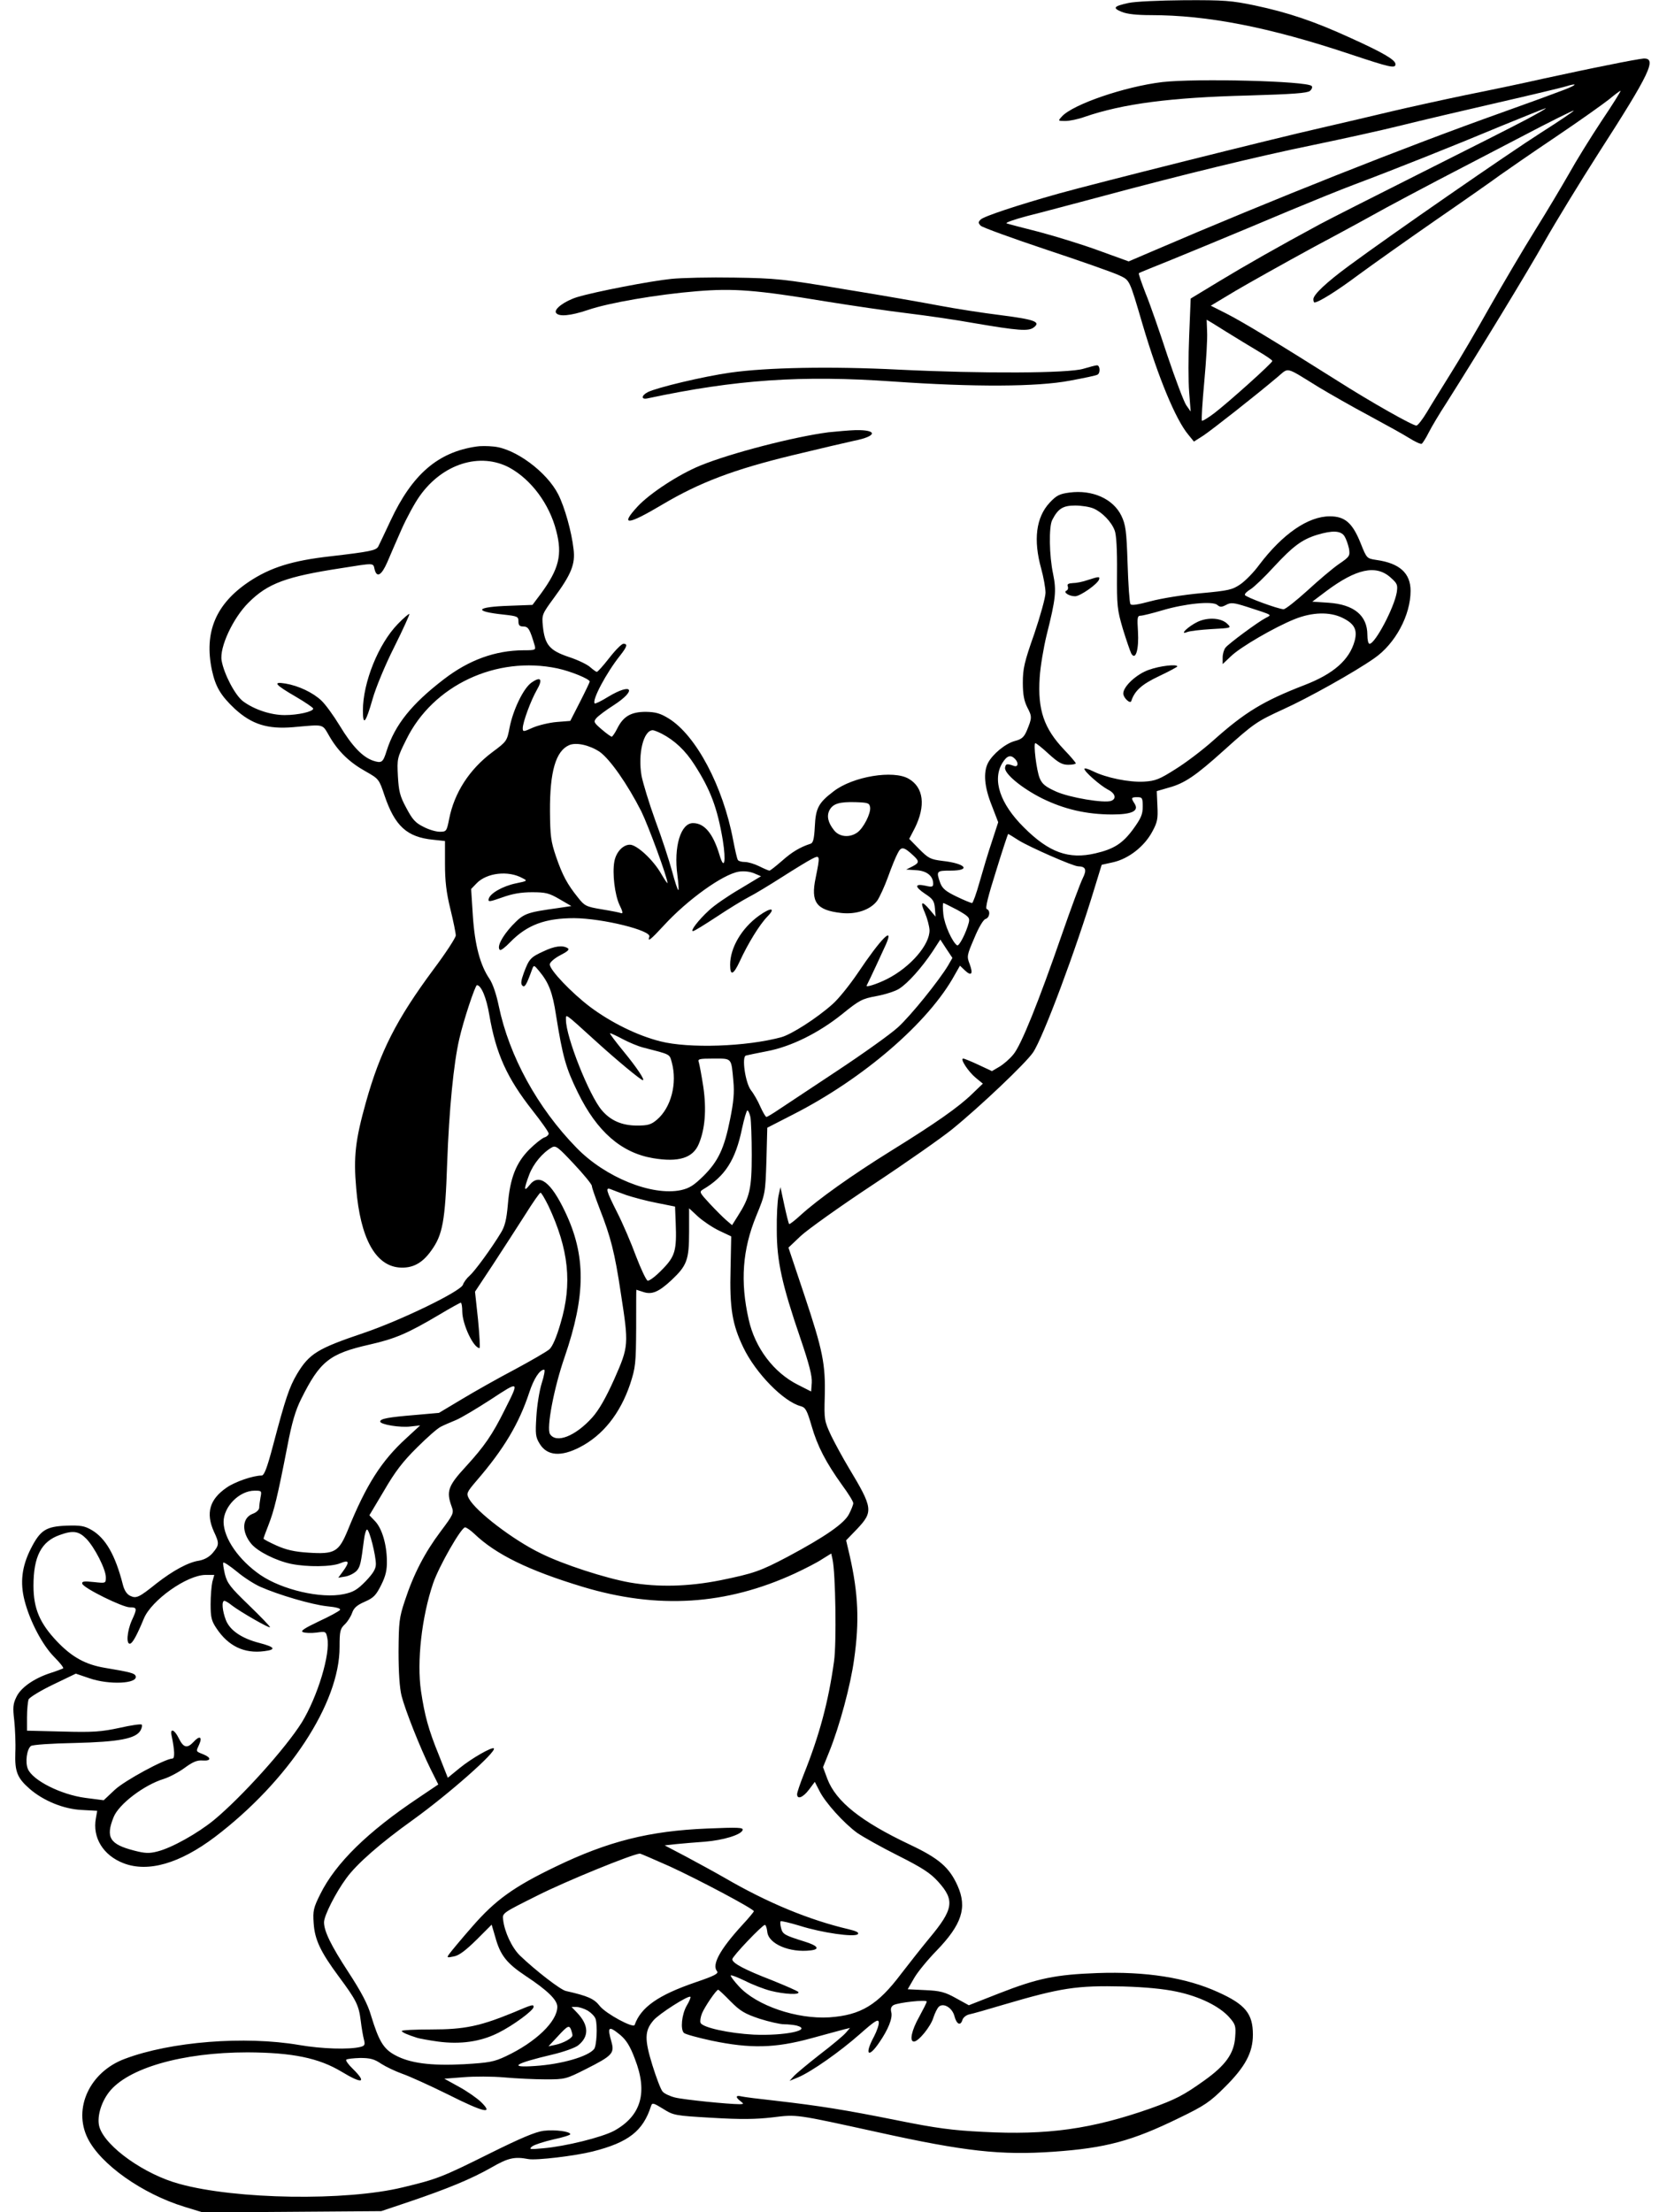 <?xml version="1.0" standalone="no"?>
<!DOCTYPE svg PUBLIC "-//W3C//DTD SVG 20010904//EN"
 "http://www.w3.org/TR/2001/REC-SVG-20010904/DTD/svg10.dtd">
<svg version="1.0" xmlns="http://www.w3.org/2000/svg"
 width="768pt" height="1024pt" viewBox="0 0 768 1024"
 preserveAspectRatio="xMidYMid meet">

<g transform="translate(0,1024) scale(0.1,-0.1)"
fill="#000000" stroke="none">
<path d="M5223 10226 c-68 -15 -74 -23 -30 -41 24 -10 69 -15 134 -15 262 0
546 -55 921 -180 189 -63 212 -68 212 -47 0 20 -59 54 -207 121 -168 77 -289
118 -445 151 -106 22 -140 25 -326 24 -114 -1 -230 -6 -259 -13z"/>
<path d="M7445 9939 c-77 -15 -212 -44 -300 -63 -88 -20 -250 -54 -360 -76
-110 -23 -265 -57 -345 -76 -80 -19 -224 -53 -320 -75 -226 -51 -1058 -260
-1219 -305 -195 -55 -345 -105 -361 -120 -12 -12 -12 -16 0 -29 9 -8 146 -58
305 -111 160 -53 310 -106 335 -118 51 -24 47 -16 110 -230 72 -244 153 -439
211 -508 l26 -32 44 28 c43 29 244 187 342 270 56 46 32 52 193 -47 50 -30
153 -89 230 -130 76 -41 161 -88 188 -105 27 -17 53 -29 58 -26 4 3 19 26 32
52 13 26 50 88 82 137 152 240 375 606 456 750 50 88 161 270 248 406 239 371
272 441 208 438 -13 -1 -86 -14 -163 -30z m-205 -115 c-36 -14 -164 -61 -285
-104 -447 -159 -1057 -401 -1625 -645 l-105 -45 -138 50 c-76 28 -200 66 -275
86 -75 19 -144 37 -152 40 -8 3 35 18 95 34 61 15 213 56 338 89 379 102 728
187 987 240 135 28 317 68 405 90 88 22 288 69 445 105 157 36 299 70 315 75
61 19 58 9 -5 -15z m174 -144 c-51 -77 -119 -187 -150 -243 -32 -56 -102 -174
-157 -262 -55 -88 -149 -248 -210 -355 -60 -107 -142 -247 -182 -310 -39 -63
-89 -143 -109 -177 -21 -35 -43 -63 -49 -63 -18 0 -211 109 -365 207 -287 181
-433 269 -508 308 l-79 40 115 69 c63 37 227 129 363 203 137 73 287 155 335
182 48 26 155 83 237 126 83 43 257 134 388 202 131 69 240 123 242 121 2 -2
-66 -48 -151 -102 -149 -95 -694 -472 -889 -616 -106 -78 -165 -134 -165 -155
0 -8 2 -15 5 -15 19 0 105 54 200 125 61 45 223 160 360 255 138 95 273 190
300 210 28 20 142 99 255 175 113 76 225 156 250 176 25 21 48 38 52 39 3 0
-36 -63 -88 -140z m-344 9 c-52 -28 -274 -140 -493 -250 -219 -110 -428 -216
-465 -236 -193 -104 -351 -194 -468 -265 l-132 -80 -7 -173 c-4 -94 -4 -212 0
-261 l7 -89 -21 30 c-11 17 -50 120 -87 230 -36 110 -81 240 -101 288 -19 49
-33 90 -31 92 1 2 26 12 53 23 62 24 411 168 645 267 96 40 231 95 300 121
179 67 465 181 685 273 105 43 195 79 200 80 6 0 -33 -22 -85 -50z m-1396
-983 c48 -30 116 -71 151 -92 36 -21 65 -41 65 -45 0 -9 -198 -187 -268 -241
-29 -22 -55 -38 -58 -35 -3 2 2 84 11 181 9 97 15 201 13 231 -1 30 -2 55 -2
55 1 0 41 -24 88 -54z"/>
<path d="M5380 9860 c-174 -21 -413 -103 -464 -159 -19 -21 -19 -21 16 -21 19
0 59 8 89 19 177 61 399 90 760 99 204 6 270 11 283 21 9 8 13 18 8 23 -23 23
-535 36 -692 18z"/>
<path d="M3107 8949 c-97 -10 -351 -59 -434 -84 -59 -18 -110 -56 -99 -73 12
-19 67 -14 147 13 95 33 321 72 505 87 170 14 275 6 595 -47 118 -19 288 -44
379 -55 91 -11 228 -31 305 -45 210 -36 256 -39 280 -21 35 26 5 37 -151 57
-82 10 -210 30 -284 44 -74 14 -272 49 -440 76 -285 48 -319 51 -510 54 -113
2 -245 -1 -293 -6z"/>
<path d="M5015 8533 c-67 -21 -467 -23 -854 -4 -316 16 -614 10 -781 -14 -126
-18 -339 -69 -381 -90 -31 -16 -32 -36 -1 -29 407 87 713 108 1137 78 374 -26
666 -25 818 4 65 12 123 24 128 28 14 8 11 44 -3 43 -7 0 -35 -8 -63 -16z"/>
<path d="M3835 8239 c-160 -21 -451 -96 -593 -154 -100 -41 -233 -128 -290
-189 -84 -91 -48 -88 115 9 172 102 330 162 603 228 124 30 252 60 285 67 106
21 109 51 5 49 -30 -1 -86 -6 -125 -10z"/>
<path d="M2205 8173 c-178 -26 -297 -129 -397 -343 -27 -58 -53 -112 -57 -120
-10 -18 -40 -24 -221 -45 -178 -20 -279 -52 -378 -118 -153 -103 -208 -233
-171 -409 17 -78 41 -118 107 -180 78 -71 151 -94 269 -84 149 13 133 17 169
-44 41 -70 93 -120 169 -162 58 -33 60 -35 85 -110 48 -142 104 -193 225 -205
l55 -6 0 -106 c0 -79 6 -132 25 -209 14 -57 25 -112 25 -122 0 -10 -46 -81
-103 -157 -172 -232 -247 -380 -313 -615 -49 -175 -58 -252 -45 -399 19 -229
88 -356 198 -366 61 -5 107 18 150 79 52 72 64 135 73 403 9 249 30 463 56
575 19 85 74 250 82 250 20 -1 44 -59 57 -137 31 -181 82 -293 200 -443 41
-52 75 -100 75 -107 0 -6 -9 -15 -20 -18 -11 -4 -43 -29 -69 -55 -62 -62 -90
-133 -100 -256 -6 -69 -14 -101 -32 -130 -44 -73 -122 -179 -145 -199 -13 -11
-27 -30 -31 -42 -11 -31 -288 -165 -459 -223 -213 -72 -252 -95 -309 -190 -36
-61 -54 -115 -110 -327 -29 -110 -42 -143 -54 -143 -39 0 -124 -29 -162 -56
-79 -54 -97 -118 -59 -203 26 -55 25 -63 -5 -99 -16 -19 -38 -31 -63 -36 -50
-7 -121 -46 -197 -105 -82 -66 -94 -71 -122 -58 -15 7 -27 24 -34 51 -35 138
-80 216 -145 254 -33 19 -51 22 -116 20 -95 -4 -121 -20 -165 -106 -42 -83
-51 -157 -29 -242 25 -96 83 -206 138 -261 26 -26 45 -50 40 -52 -4 -2 -30
-12 -58 -21 -77 -25 -138 -68 -158 -111 -16 -32 -17 -50 -10 -109 4 -39 7
-106 5 -148 -3 -89 9 -118 66 -168 63 -55 157 -94 241 -98 l72 -4 -6 -34 c-17
-90 34 -173 129 -209 113 -43 259 -1 422 122 341 259 578 620 577 880 0 73 3
84 24 104 13 12 28 36 34 53 8 23 22 36 59 52 41 18 52 30 76 78 21 42 27 70
26 113 -1 75 -23 149 -55 182 l-26 27 68 114 c51 88 87 135 153 200 47 47 96
90 110 96 13 7 44 20 68 30 25 10 98 54 163 96 134 88 133 88 65 -47 -58 -117
-95 -170 -180 -263 -83 -90 -92 -115 -66 -186 11 -30 8 -36 -52 -116 -72 -96
-124 -195 -165 -320 -26 -78 -28 -98 -29 -235 0 -97 5 -169 14 -205 17 -66 84
-236 134 -338 l36 -72 -92 -62 c-235 -157 -383 -302 -454 -445 -32 -64 -35
-78 -31 -135 5 -76 31 -132 117 -248 80 -108 92 -131 101 -204 4 -34 11 -73
15 -88 6 -23 3 -28 -17 -33 -52 -13 -179 -9 -283 9 -252 43 -595 16 -807 -64
-162 -60 -241 -229 -172 -368 60 -121 253 -257 448 -317 l85 -26 413 3 413 3
128 43 c180 61 289 106 382 159 78 45 107 51 171 39 36 -7 218 15 297 35 167
42 234 95 271 211 5 16 11 14 55 -13 49 -31 55 -32 228 -42 134 -8 202 -7 279
2 115 14 101 16 489 -69 403 -89 569 -107 812 -90 243 17 364 50 581 156 118
57 143 74 211 142 96 95 131 161 131 244 0 97 -35 140 -162 197 -147 67 -333
96 -558 88 -193 -7 -276 -24 -455 -94 l-140 -55 -60 33 c-50 28 -73 34 -141
37 l-82 4 30 52 c16 28 63 85 103 126 118 122 143 200 98 301 -38 85 -86 127
-222 191 -226 107 -341 199 -381 304 l-20 54 29 72 c48 119 99 309 115 428 25
175 19 304 -20 477 l-17 73 52 54 c74 79 72 96 -40 282 -27 45 -64 113 -82
150 -31 67 -32 73 -29 179 4 151 -9 214 -94 469 l-74 221 57 54 c31 29 182
137 335 238 154 102 318 217 366 256 127 103 340 305 374 355 46 67 198 473
287 768 l31 101 54 12 c70 16 143 72 180 141 24 44 27 60 24 119 l-3 69 55 16
c74 20 125 55 255 172 140 126 152 134 276 191 113 51 330 172 421 236 97 67
168 199 168 312 0 82 -51 128 -158 143 -45 7 -45 7 -73 77 -38 95 -73 125
-143 125 -100 0 -218 -81 -327 -225 -24 -33 -63 -73 -86 -89 -38 -26 -54 -30
-185 -42 -78 -7 -183 -24 -231 -37 -60 -16 -90 -21 -94 -13 -4 6 -10 89 -13
186 -5 155 -9 181 -29 223 -38 78 -134 121 -240 107 -46 -6 -60 -13 -92 -47
-63 -68 -76 -172 -39 -305 11 -40 20 -90 20 -112 0 -21 -24 -107 -52 -190 -46
-130 -53 -161 -53 -226 0 -56 6 -85 21 -115 22 -42 22 -48 -3 -108 -13 -30
-24 -39 -55 -47 -44 -12 -102 -60 -124 -101 -23 -45 -17 -112 17 -197 l30 -78
-29 -89 c-17 -50 -42 -134 -57 -187 -15 -54 -31 -98 -35 -98 -5 0 -37 13 -72
30 -50 24 -65 37 -75 62 -20 56 -18 58 47 58 98 0 71 33 -37 45 -56 7 -65 12
-107 54 l-47 48 26 50 c51 103 41 188 -28 228 -71 42 -259 11 -348 -58 -70
-53 -83 -78 -87 -163 -3 -59 -8 -77 -21 -80 -46 -15 -84 -37 -130 -78 -29 -25
-55 -46 -59 -46 -4 0 -25 9 -47 20 -22 11 -52 20 -67 20 -15 0 -29 4 -32 9 -4
5 -13 46 -22 92 -47 250 -172 485 -298 563 -39 24 -60 30 -106 31 -69 0 -105
-21 -133 -78 -10 -20 -22 -37 -25 -37 -4 0 -25 15 -47 34 -36 31 -38 35 -25
51 8 10 45 38 83 62 107 70 83 104 -27 38 -32 -20 -61 -34 -63 -31 -14 14 54
142 118 222 32 41 36 54 15 54 -8 0 -37 -29 -65 -65 -28 -36 -54 -65 -58 -65
-4 0 -17 10 -30 21 -12 12 -57 34 -100 48 -89 30 -111 56 -120 143 -5 52 -4
55 51 130 81 110 100 157 91 227 -9 80 -41 194 -71 253 -53 104 -199 212 -299
221 -27 3 -63 3 -80 0z m154 -98 c100 -55 184 -167 216 -292 29 -111 13 -176
-71 -291 l-39 -52 -106 -4 c-158 -5 -171 -26 -26 -41 62 -7 67 -9 67 -31 0
-18 5 -24 23 -24 23 0 30 -13 52 -87 6 -22 4 -23 -52 -23 -130 -1 -251 -44
-368 -134 -149 -114 -227 -211 -265 -331 -17 -55 -23 -59 -63 -46 -49 17 -97
67 -155 163 -28 46 -65 97 -84 115 -39 37 -106 69 -167 79 -61 10 -48 -5 50
-62 43 -25 79 -50 79 -54 0 -14 -70 -30 -132 -30 -65 0 -142 26 -193 64 -37
28 -88 126 -99 188 -11 61 53 198 125 269 89 89 174 120 428 159 157 25 148
25 155 -5 10 -41 32 -29 59 33 13 31 43 100 66 152 23 52 61 122 84 154 106
150 280 204 416 131z m2704 -189 c39 -17 82 -61 97 -101 8 -19 12 -90 11 -196
-1 -155 1 -171 27 -260 16 -52 34 -104 39 -114 20 -35 36 19 31 102 -4 63 -3
73 12 73 9 0 54 11 101 25 104 31 232 44 254 25 13 -11 20 -11 41 0 22 12 34
11 97 -9 123 -40 115 -36 87 -51 -37 -19 -173 -120 -187 -138 -7 -9 -13 -29
-13 -46 l0 -30 38 36 c44 43 203 135 295 172 82 33 163 35 222 6 55 -27 70
-55 56 -107 -24 -87 -97 -152 -232 -204 -191 -74 -275 -125 -423 -257 -48 -43
-127 -103 -174 -132 -74 -47 -93 -55 -146 -58 -69 -4 -176 18 -236 48 -22 11
-40 16 -40 11 0 -13 73 -77 109 -96 34 -17 41 -42 15 -52 -32 -12 -193 15
-255 43 -49 22 -65 35 -76 62 -15 36 -30 162 -20 162 4 0 32 -22 62 -50 44
-40 62 -50 90 -50 19 0 35 3 35 7 0 3 -24 32 -54 63 -93 98 -123 184 -113 334
3 50 18 138 32 196 43 171 46 205 30 284 -18 84 -20 218 -4 249 27 53 50 67
106 67 30 0 68 -6 86 -14z m1161 -128 c8 -13 17 -39 21 -58 5 -33 3 -37 -47
-71 -29 -20 -95 -76 -146 -123 -52 -47 -101 -86 -110 -86 -26 1 -176 56 -179
66 -2 5 10 17 27 27 16 10 64 56 107 103 88 95 129 126 199 148 73 22 111 20
128 -6z m212 -190 c33 -29 35 -35 30 -70 -12 -71 -100 -238 -126 -238 -6 0
-10 18 -10 41 0 90 -62 141 -180 149 l-75 5 65 49 c138 103 229 123 296 64z
m-3855 -422 c61 -13 149 -49 149 -61 0 -3 -20 -45 -45 -94 l-45 -88 -63 -5
c-35 -3 -84 -15 -110 -26 -44 -20 -47 -20 -47 -3 0 28 38 130 65 177 29 50 19
65 -25 34 -37 -26 -85 -126 -101 -208 -12 -62 -13 -64 -79 -113 -107 -80 -177
-188 -201 -311 -11 -56 -13 -58 -43 -58 -18 0 -52 10 -76 23 -37 18 -51 34
-79 87 -30 55 -35 78 -39 147 -4 81 -4 84 39 170 123 251 417 389 700 329z
m482 -302 c60 -31 110 -78 152 -144 74 -115 106 -200 131 -349 16 -100 7 -143
-15 -69 -30 100 -70 148 -123 148 -57 0 -90 -110 -72 -242 5 -38 7 -68 4 -68
-3 0 -16 39 -29 88 -13 48 -47 153 -77 233 -29 80 -57 173 -64 207 -18 103 9
212 52 212 5 0 23 -7 41 -16z m-287 -84 c48 -34 129 -150 193 -276 34 -70 121
-307 121 -331 0 -5 -13 15 -29 42 -37 65 -113 135 -145 135 -32 0 -64 -34 -72
-78 -10 -55 2 -154 24 -201 14 -28 17 -41 8 -38 -7 3 -48 11 -91 18 -72 12
-79 16 -109 54 -50 62 -72 103 -102 190 -24 71 -27 95 -28 210 -1 184 27 279
89 306 33 14 94 0 141 -31z m1922 -32 c19 -19 15 -41 -5 -33 -31 11 -37 10
-40 -7 -7 -27 76 -96 172 -144 102 -50 205 -74 324 -74 91 0 124 16 104 49
-18 28 -17 31 12 31 23 0 25 -4 25 -44 0 -36 -8 -54 -45 -105 -48 -65 -88 -91
-174 -111 -124 -29 -215 4 -331 120 -111 110 -147 220 -100 298 21 34 38 40
58 20z m-670 -225 c4 -28 -31 -97 -60 -117 -36 -25 -83 -20 -107 11 -28 35
-35 66 -21 93 16 30 46 39 120 37 58 -2 65 -4 68 -24z m688 -153 c50 -31 252
-120 275 -120 36 -1 41 -16 21 -56 -11 -22 -54 -138 -96 -259 -108 -312 -189
-514 -225 -556 -16 -20 -46 -46 -65 -57 l-34 -20 -62 29 c-34 16 -66 29 -71
29 -16 0 23 -60 58 -89 l33 -27 -48 -46 c-63 -62 -172 -138 -377 -265 -182
-113 -339 -225 -419 -298 -27 -25 -51 -43 -53 -41 -2 2 -12 41 -22 87 l-18 84
-9 -40 c-5 -22 -9 -94 -8 -160 0 -143 24 -251 110 -502 40 -117 54 -173 52
-203 l-3 -41 -61 31 c-112 56 -199 171 -228 302 -40 176 -29 324 35 480 42
102 42 104 47 256 l4 152 119 61 c326 166 629 427 749 647 l24 42 23 -22 c30
-28 39 -17 22 29 -14 36 -13 41 21 120 20 49 42 86 52 89 20 6 24 40 6 46 -8
3 6 59 43 176 29 95 55 172 56 172 1 0 23 -13 49 -30z m-488 -70 c29 -27 28
-34 -5 -51 l-28 -14 47 -3 c49 -3 78 -27 78 -63 0 -14 -6 -16 -35 -9 -51 11
-52 -4 -3 -37 37 -24 43 -34 46 -67 l3 -39 -26 31 c-38 45 -47 40 -23 -14 11
-26 20 -61 21 -79 2 -67 -88 -172 -197 -227 -46 -23 -99 -40 -94 -30 12 23 73
154 89 190 40 91 -23 28 -130 -132 -38 -56 -91 -122 -118 -145 -73 -65 -189
-139 -236 -152 -162 -44 -428 -53 -561 -19 -106 27 -226 86 -324 159 -87 66
-187 171 -187 197 0 9 21 28 48 42 35 18 45 27 35 33 -23 15 -61 10 -113 -15
-59 -27 -66 -35 -90 -99 -13 -36 -15 -51 -7 -59 11 -11 19 2 46 77 7 19 9 18
32 -10 44 -53 62 -98 78 -204 31 -193 45 -244 102 -360 88 -179 200 -277 347
-302 119 -20 185 1 212 66 29 69 36 159 21 263 -8 53 -18 105 -21 115 -6 15 1
17 68 17 87 0 82 5 92 -105 5 -52 1 -96 -15 -175 -27 -136 -55 -195 -123 -263
-45 -44 -65 -57 -105 -66 -134 -28 -350 59 -483 196 -181 185 -312 425 -360
656 -11 54 -28 104 -43 126 -43 63 -68 156 -77 291 l-8 125 25 26 c47 49 147
61 213 24 24 -12 23 -13 -31 -24 -62 -13 -121 -47 -126 -73 -3 -14 6 -12 63 8
47 17 87 24 138 24 63 0 79 -4 127 -32 l55 -32 -60 -9 c-151 -21 -160 -25
-214 -81 -47 -51 -72 -99 -57 -113 4 -4 25 12 48 36 78 80 162 111 296 111
132 -1 359 -57 348 -86 -10 -27 7 -13 67 52 109 119 272 236 346 249 23 4 51
1 71 -7 l33 -14 -98 -59 c-55 -32 -119 -76 -143 -99 -49 -45 -88 -96 -74 -96
6 0 54 30 109 66 54 36 121 77 148 91 28 14 97 56 155 93 58 37 120 75 138 84
39 20 39 17 18 -87 -24 -113 3 -150 118 -163 70 -8 136 15 167 57 11 16 34 66
50 110 16 45 36 94 45 110 16 32 28 30 72 -11z m204 -252 c53 -30 58 -36 53
-58 -12 -47 -45 -111 -54 -106 -22 14 -59 95 -64 144 -3 28 -3 52 0 52 3 0 32
-15 65 -32z m-43 -257 c-42 -70 -174 -234 -233 -287 -34 -31 -160 -121 -281
-201 -121 -80 -243 -161 -270 -179 -28 -19 -53 -34 -57 -34 -4 0 -16 21 -28
47 -11 26 -31 61 -44 77 -26 35 -43 155 -23 160 7 2 50 11 97 20 112 21 241
85 350 173 78 63 91 70 156 82 39 7 87 22 106 34 40 25 104 96 156 174 l35 54
28 -43 28 -42 -20 -35z m-1629 -352 c98 -89 207 -179 216 -179 11 0 -29 60
-90 134 -36 44 -64 81 -62 83 1 2 27 -10 57 -26 30 -16 73 -34 97 -40 128 -33
121 -29 132 -69 26 -96 -3 -209 -69 -265 -27 -23 -42 -27 -92 -27 -70 0 -123
23 -164 72 -58 69 -165 338 -165 417 0 29 -10 36 140 -100z m714 -350 c3 -17
6 -96 6 -175 0 -156 -9 -196 -64 -282 l-27 -43 -27 23 c-15 13 -49 47 -77 77
-46 50 -49 54 -31 65 102 60 151 136 181 282 10 46 21 84 25 84 4 0 10 -14 14
-31z m-734 -319 c0 -8 17 -55 36 -105 51 -130 70 -203 98 -391 37 -239 37
-245 -30 -397 -40 -89 -71 -143 -102 -178 -78 -87 -167 -122 -196 -77 -17 27
18 213 68 357 98 286 99 469 2 672 -66 139 -121 180 -165 123 -26 -33 -27 -20
-1 49 19 50 61 101 105 126 18 10 29 1 102 -77 45 -48 83 -94 83 -102z m160
-42 c30 -10 93 -27 140 -36 l85 -17 3 -75 c5 -128 -2 -155 -63 -217 -29 -30
-59 -53 -67 -51 -7 3 -31 54 -54 114 -22 60 -61 151 -87 202 -51 101 -56 118
-29 107 9 -4 42 -16 72 -27z m-361 -50 c94 -201 111 -359 56 -543 -18 -63 -37
-107 -51 -120 -12 -11 -85 -53 -161 -94 -76 -40 -186 -102 -244 -137 l-107
-64 -113 -10 c-121 -10 -159 -17 -159 -30 0 -14 93 -29 140 -23 l45 5 -65 -60
c-114 -104 -185 -215 -270 -425 -42 -101 -60 -112 -182 -104 -65 4 -103 13
-148 33 -33 15 -60 29 -60 32 0 3 11 33 24 66 25 65 40 124 86 360 21 111 38
168 64 220 87 175 131 210 316 252 119 27 176 51 326 140 50 30 94 54 97 54 4
0 7 -19 7 -42 1 -59 52 -168 80 -168 3 0 0 59 -7 131 l-14 130 84 127 c46 70
112 173 148 229 35 56 67 102 71 102 4 1 20 -27 37 -61z m789 -114 l57 -27 -3
-149 c-5 -184 8 -259 59 -365 57 -119 186 -251 266 -272 22 -6 29 -19 50 -91
27 -94 66 -169 142 -275 28 -38 51 -75 51 -83 0 -7 -9 -30 -20 -51 -22 -43
-110 -104 -282 -196 -129 -68 -158 -78 -314 -110 -147 -29 -286 -33 -419 -10
-112 20 -307 83 -410 134 -129 62 -302 195 -334 254 -13 24 -11 29 36 84 125
145 195 262 243 407 21 64 48 106 69 106 5 0 0 -28 -11 -62 -11 -35 -22 -104
-25 -155 -5 -82 -4 -95 16 -127 34 -55 98 -60 185 -15 107 55 187 156 233 292
25 77 27 94 28 260 0 97 0 177 1 177 1 0 14 -5 31 -10 40 -14 72 -1 132 55 71
67 81 93 81 222 l0 110 41 -38 c22 -20 66 -50 97 -65z m-2122 -1235 c-3 -17
-6 -39 -6 -48 0 -9 -13 -22 -30 -28 -50 -19 -53 -84 -6 -140 30 -35 113 -77
184 -92 74 -15 186 -14 227 3 41 17 45 7 13 -37 l-22 -30 35 6 c19 4 41 16 51
27 16 19 19 35 33 143 3 26 10 47 14 47 11 0 41 -119 41 -160 0 -22 -12 -42
-47 -79 -39 -40 -58 -51 -102 -60 -105 -22 -285 20 -386 89 -100 69 -169 169
-170 245 0 71 73 145 144 145 32 0 33 -1 27 -31z m989 -168 c100 -96 251 -170
502 -246 348 -105 664 -85 983 62 47 22 104 51 126 66 l42 26 6 -27 c14 -62
19 -389 7 -472 -26 -188 -68 -343 -140 -523 -17 -43 -31 -84 -31 -92 0 -26 27
-16 55 21 l27 36 22 -43 c26 -52 111 -147 174 -193 26 -18 111 -66 189 -105
113 -57 150 -81 186 -121 78 -86 71 -128 -41 -262 -38 -46 -96 -120 -130 -164
-109 -145 -187 -192 -333 -202 -151 -9 -336 54 -418 143 -24 26 -41 49 -38 51
3 3 32 -9 66 -25 33 -17 87 -38 118 -46 63 -16 137 -20 129 -6 -3 5 -59 29
-123 55 -127 49 -183 79 -183 97 0 13 139 159 151 159 4 0 9 -14 11 -32 5 -56
104 -98 201 -86 45 5 33 22 -29 41 -93 29 -101 34 -108 62 -4 15 -5 29 -2 32
2 2 42 -7 88 -21 104 -33 254 -54 269 -39 7 7 -5 14 -43 23 -183 43 -374 122
-572 237 -45 26 -126 70 -180 99 l-99 52 54 6 c30 3 89 8 132 11 86 7 168 32
175 54 4 12 -21 13 -164 7 -268 -11 -459 -59 -703 -177 -191 -92 -277 -153
-384 -276 -51 -58 -98 -115 -106 -126 -14 -19 -13 -20 20 -13 24 4 55 28 105
77 l70 70 17 -58 c23 -84 53 -121 140 -179 100 -66 147 -111 147 -143 0 -68
-100 -164 -238 -229 -55 -26 -77 -30 -194 -37 -156 -8 -251 5 -319 42 -54 29
-75 65 -111 182 -15 53 -45 110 -105 202 -81 124 -113 190 -113 231 0 31 55
139 104 205 48 66 158 162 306 268 167 120 391 318 376 332 -8 8 -103 -46
-158 -91 l-55 -45 -41 104 c-49 120 -66 184 -83 297 -20 136 3 343 56 499 27
79 130 259 148 259 6 0 25 -13 42 -29z m-1796 -23 c39 -40 91 -142 91 -179 0
-28 0 -28 -56 -22 -46 5 -56 3 -53 -8 6 -20 186 -109 220 -109 34 0 35 -5 9
-61 -22 -50 -27 -113 -7 -107 12 4 32 41 63 116 35 85 200 202 286 202 l40 0
-9 -32 c-4 -18 -8 -65 -8 -104 0 -60 4 -77 27 -111 55 -83 129 -118 221 -106
57 7 51 19 -22 38 -82 21 -136 58 -155 105 -17 44 -21 90 -7 90 4 0 20 -9 33
-20 40 -31 178 -110 178 -102 0 4 -44 50 -98 102 -86 83 -100 101 -111 144 -6
27 -10 51 -7 53 3 3 31 -16 63 -42 32 -27 81 -58 108 -70 86 -38 237 -82 308
-90 43 -4 65 -10 61 -17 -4 -6 -48 -30 -98 -53 -69 -33 -87 -45 -73 -50 10 -4
38 -5 62 -2 42 6 44 6 50 -24 16 -73 -45 -273 -118 -392 -76 -121 -279 -346
-407 -452 -76 -62 -196 -129 -261 -145 -38 -10 -58 -9 -108 4 -113 29 -133 61
-95 155 24 60 141 149 233 177 25 8 69 31 96 51 38 28 58 36 83 34 40 -3 42
13 2 29 -35 14 -33 12 -18 45 16 36 2 43 -26 12 -30 -32 -47 -27 -69 18 -19
39 -40 47 -33 13 15 -71 16 -108 4 -108 -34 -1 -222 -102 -268 -146 l-50 -47
-85 11 c-113 15 -244 81 -266 134 -13 31 -5 91 14 106 7 6 96 12 202 14 206 5
285 20 306 59 6 11 8 23 5 26 -3 4 -50 -3 -103 -15 -84 -18 -121 -21 -263 -17
l-165 4 0 63 c0 35 4 71 7 81 4 10 55 41 113 69 l106 51 62 -21 c91 -32 227
-26 215 10 -5 13 -24 18 -143 38 -89 15 -151 49 -220 121 -81 85 -110 153
-110 259 0 135 36 205 122 235 61 22 87 18 122 -17z m2701 -1517 c129 -59 390
-197 390 -208 0 -2 -25 -33 -56 -66 -102 -112 -139 -181 -115 -211 9 -11 -9
-21 -100 -52 -172 -59 -252 -115 -281 -197 -6 -17 -133 52 -161 87 -26 34 -55
47 -157 70 -25 5 -141 95 -213 164 -37 36 -72 110 -78 167 -4 30 -1 31 161
112 131 66 438 191 472 193 4 0 66 -27 138 -59z m2347 -580 c106 -22 199 -68
244 -119 28 -32 31 -40 27 -91 -5 -76 -44 -131 -144 -202 -95 -68 -132 -87
-249 -129 -271 -95 -476 -124 -775 -108 -142 7 -216 17 -395 53 -243 49 -364
68 -564 91 -74 8 -145 17 -158 20 -27 7 -30 -3 -5 -22 16 -13 16 -13 -3 -14
-53 0 -261 21 -300 31 -24 6 -50 18 -58 28 -8 9 -29 64 -47 122 -37 120 -36
159 5 207 25 30 163 118 171 109 3 -2 -5 -21 -17 -41 -23 -40 -30 -109 -13
-126 6 -6 64 -22 129 -36 178 -37 292 -35 460 11 72 20 141 38 155 42 l25 6
-20 -23 c-11 -13 -65 -58 -120 -100 -55 -43 -109 -88 -120 -100 l-20 -22 39
16 c62 26 193 118 286 200 69 61 86 72 88 56 2 -10 -8 -40 -22 -67 -45 -83
-27 -103 24 -28 42 61 63 113 56 141 -4 16 -1 26 11 33 24 12 153 26 153 16 0
-5 -16 -36 -35 -71 -35 -62 -46 -114 -24 -114 21 0 78 70 90 111 7 21 18 44
26 51 22 18 61 -6 71 -43 10 -39 28 -48 37 -20 3 12 18 24 33 27 15 3 86 23
159 45 265 78 337 89 553 84 101 -3 187 -11 247 -24z m-2065 -45 c45 -45 65
-57 133 -80 44 -14 96 -26 115 -26 19 0 45 -3 58 -6 76 -21 -56 -48 -198 -42
-115 6 -239 33 -247 55 -3 7 0 27 7 44 13 31 66 109 75 109 2 0 28 -24 57 -54z
m-661 -43 c16 -10 32 -26 36 -38 10 -31 5 -126 -7 -140 -29 -35 -151 -70 -272
-78 -127 -9 -98 11 80 53 51 12 104 31 118 42 52 41 50 94 -4 151 l-26 27 23
0 c13 0 36 -8 52 -17z m-77 -89 c3 -9 6 -20 6 -25 0 -13 -41 -36 -78 -44 l-33
-7 43 46 c47 51 53 53 62 30z m228 -24 c27 -23 45 -51 67 -110 61 -156 29
-264 -96 -333 -56 -30 -224 -72 -328 -81 -64 -6 -68 -5 -51 9 11 8 55 22 98
32 43 9 78 20 78 24 0 13 -69 22 -123 16 -38 -5 -105 -33 -252 -106 -219 -109
-242 -118 -401 -156 -263 -64 -773 -56 -1033 16 -160 43 -340 170 -370 261
-14 42 4 112 43 163 86 112 340 185 642 185 208 -1 330 -26 436 -90 96 -58
118 -52 51 14 -20 19 -34 39 -30 42 4 4 33 7 64 8 47 0 66 -5 98 -27 22 -14
66 -35 97 -46 32 -11 127 -54 212 -96 167 -84 213 -94 153 -35 -20 19 -66 51
-103 71 l-67 37 89 7 c49 4 133 4 189 -1 55 -5 141 -9 191 -9 90 0 94 1 187
48 121 61 132 73 118 124 -21 73 -14 78 41 33z"/>
<path d="M1842 7352 c-90 -92 -162 -271 -162 -401 0 -74 13 -58 45 54 14 50
58 157 100 240 41 82 72 151 70 153 -2 2 -26 -18 -53 -46z"/>
<path d="M5035 7555 c-22 -8 -53 -14 -69 -14 -20 -1 -27 -5 -23 -15 3 -8 1
-17 -6 -20 -17 -7 12 -26 40 -26 23 0 104 56 111 78 4 14 0 14 -53 -3z"/>
<path d="M5545 7362 c-44 -21 -88 -63 -50 -48 11 5 62 11 113 14 93 5 93 5 74
24 -28 28 -89 32 -137 10z"/>
<path d="M5320 7140 c-57 -19 -120 -77 -120 -110 0 -20 32 -50 37 -35 16 48
48 77 128 115 47 22 85 43 85 45 0 12 -80 3 -130 -15z"/>
<path d="M3513 6001 c-80 -58 -133 -148 -133 -227 0 -53 15 -47 44 15 38 83
92 171 129 209 40 41 16 43 -40 3z"/>
<path d="M2373 923 c-152 -62 -223 -77 -375 -77 -76 0 -138 -3 -138 -7 0 -6
27 -18 72 -32 9 -3 52 -11 95 -17 104 -14 197 -1 279 40 67 33 164 104 164
120 0 13 -3 13 -97 -27z"/>
</g>
</svg>
